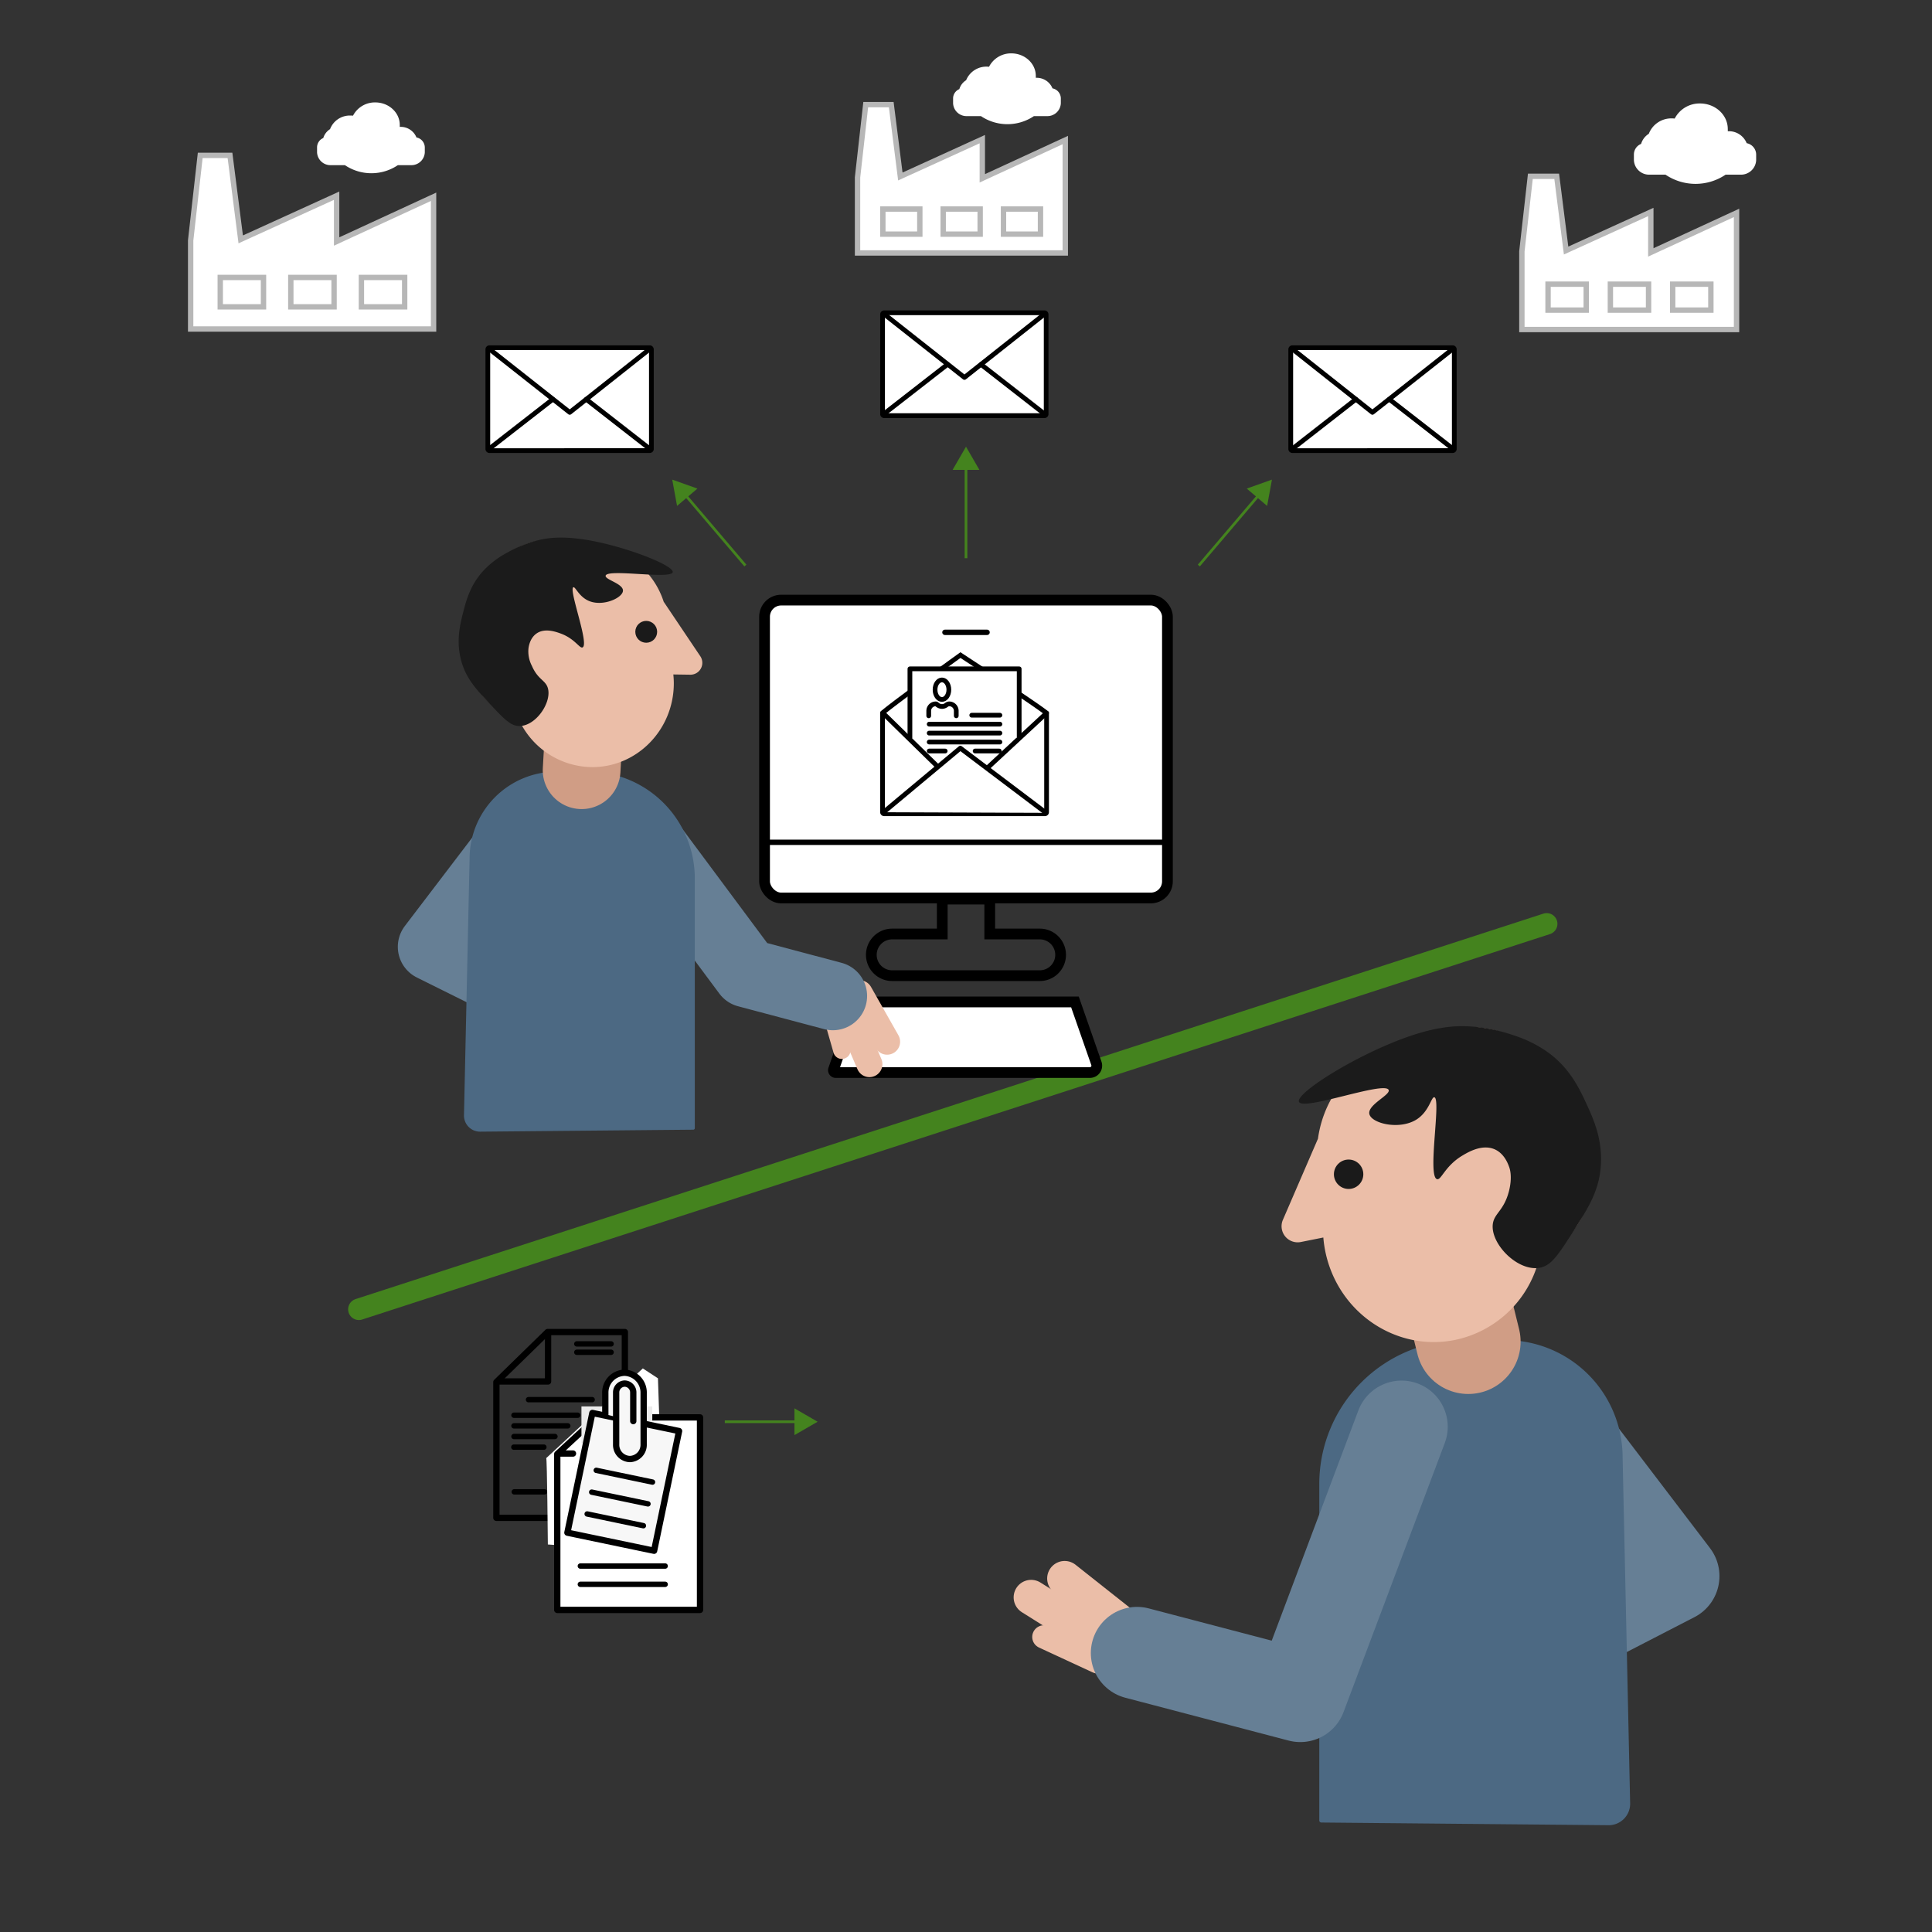 <svg xmlns="http://www.w3.org/2000/svg" viewBox="0 0 720 720"><rect x="0" y="0" width="720" height="720" fill="#333333" stroke="none"/><defs><style>.cls-1,.cls-17,.cls-2,.cls-27,.cls-29{fill:#fff;}.cls-1{opacity:0;}.cls-10,.cls-12,.cls-16,.cls-18,.cls-19,.cls-20,.cls-21,.cls-22,.cls-23,.cls-24,.cls-25,.cls-26,.cls-3,.cls-4,.cls-6,.cls-7,.cls-8,.cls-9{fill:none;}.cls-3{stroke:#b7b7b7;}.cls-12,.cls-17,.cls-18,.cls-20,.cls-21,.cls-22,.cls-24,.cls-3,.cls-4,.cls-8,.cls-9{stroke-miterlimit:10;}.cls-18,.cls-19,.cls-3{stroke-width:2px;}.cls-16,.cls-4{stroke:#44831e;}.cls-5{fill:#44831e;}.cls-17,.cls-18,.cls-19,.cls-20,.cls-25,.cls-26,.cls-27,.cls-28,.cls-29,.cls-31,.cls-6,.cls-7{stroke:#000;}.cls-10,.cls-12,.cls-16,.cls-17,.cls-18,.cls-19,.cls-20,.cls-21,.cls-22,.cls-23,.cls-24,.cls-25,.cls-26,.cls-27,.cls-28,.cls-29,.cls-31,.cls-6,.cls-7,.cls-8,.cls-9{stroke-linecap:round;}.cls-10,.cls-16,.cls-19,.cls-23,.cls-25,.cls-26,.cls-27,.cls-28,.cls-29,.cls-31,.cls-6,.cls-7{stroke-linejoin:round;}.cls-29,.cls-31,.cls-6{stroke-width:2.35px;}.cls-7{stroke-width:2.01px;}.cls-21,.cls-22,.cls-8,.cls-9{stroke:#ebbea8;}.cls-8{stroke-width:8.7px;}.cls-9{stroke-width:13.05px;}.cls-10,.cls-23{stroke:#667f95;}.cls-10{stroke-width:34.42px;}.cls-11{fill:#4c6983;}.cls-12,.cls-24{stroke:#d09d85;}.cls-12{stroke-width:39.01px;}.cls-13{fill:#ebbea8;}.cls-14{fill:#1b1b1b;}.cls-15{fill:#1a1a1a;}.cls-16{stroke-width:8px;}.cls-17,.cls-20{stroke-width:4px;}.cls-21{stroke-width:6.46px;}.cls-22{stroke-width:9.69px;}.cls-23{stroke-width:25.55px;}.cls-24{stroke-width:28.96px;}.cls-25,.cls-26,.cls-27,.cls-28{stroke-width:1.76px;}.cls-26{fill-rule:evenodd;}.cls-28,.cls-30{fill:#ebebeb;}.cls-31{fill:#f7f7f7;}</style></defs><g id="Layer_2" data-name="Layer 2"><g id="Layer_1-2" data-name="Layer 1"><rect class="cls-1" width="720" height="720"/><path class="cls-2" d="M611.59,53.63a6.65,6.65,0,0,1,2.87-3.77A9,9,0,0,1,623,44.12a8.07,8.07,0,0,1,1.11.07,10.41,10.41,0,0,1,9.44-5.63c5.71,0,10.34,4.26,10.34,9.51a7.55,7.55,0,0,1,0,.83h.26a7.15,7.15,0,0,1,6.79,4.46,4.36,4.36,0,0,1,3.53,4.14v2.18a5.66,5.66,0,0,1-5.88,5.41h-5.51a20,20,0,0,1-22.4,0h-5.89a5.66,5.66,0,0,1-5.88-5.41V57.5A4.25,4.25,0,0,1,611.59,53.63Z"/><path class="cls-2" d="M120.48,51.44A5.87,5.87,0,0,1,123,48.13a7.89,7.89,0,0,1,7.55-5.07c.33,0,.66,0,1,.06a9.17,9.17,0,0,1,8.32-4.95c5,0,9.11,3.75,9.11,8.38,0,.24,0,.49,0,.73h.22a6.31,6.31,0,0,1,6,3.94,3.84,3.84,0,0,1,3.11,3.65v1.92a5,5,0,0,1-5.18,4.76h-4.86a17.67,17.67,0,0,1-19.73,0h-5.2a5,5,0,0,1-5.18-4.76V54.86A3.77,3.77,0,0,1,120.48,51.44Z"/><path class="cls-2" d="M357.52,33.21a5.85,5.85,0,0,1,2.53-3.32,8.15,8.15,0,0,1,8.53-5,9.19,9.19,0,0,1,8.32-5c5,0,9.11,3.75,9.11,8.38a5.85,5.85,0,0,1,0,.73h.22a6.3,6.3,0,0,1,6,3.93,3.85,3.85,0,0,1,3.11,3.65v1.92a5,5,0,0,1-5.18,4.77h-4.85a17.69,17.69,0,0,1-19.74,0h-5.2a5,5,0,0,1-5.18-4.77V36.62A3.76,3.76,0,0,1,357.52,33.21Z"/><path class="cls-2" d="M322.63,39l-3.05,27.11V94.28H397V52.19L366.08,66.45V51.85L335.53,65.77,332.14,39Z"/><rect class="cls-2" x="329.01" y="77.9" width="13.78" height="9.36"/><rect class="cls-2" x="351.5" y="77.9" width="13.78" height="9.36"/><rect class="cls-2" x="373.98" y="77.9" width="13.78" height="9.36"/><path class="cls-2" d="M322.63,39l-3.05,27.11V94.28H397V52.19L366.08,66.45V51.85L335.53,65.77,332.14,39Z"/><rect class="cls-2" x="329.01" y="77.9" width="13.78" height="9.36"/><rect class="cls-2" x="351.5" y="77.9" width="13.78" height="9.36"/><rect class="cls-2" x="373.98" y="77.9" width="13.78" height="9.36"/><path class="cls-3" d="M322.63,39l-3.05,27.11V94.28H397V52.19L366.08,66.45V51.85L335.53,65.77,332.14,39Z"/><rect class="cls-3" x="329.01" y="77.9" width="13.78" height="9.36"/><rect class="cls-3" x="351.5" y="77.9" width="13.78" height="9.36"/><rect class="cls-3" x="373.98" y="77.9" width="13.78" height="9.36"/><path class="cls-2" d="M74.62,57.9,71.05,89.61v33h90.53V73.33L125.45,90V72.93L89.71,89.21l-4-31.31Z"/><rect class="cls-2" x="82.08" y="103.4" width="16.12" height="10.95"/><rect class="cls-2" x="108.38" y="103.4" width="16.12" height="10.95"/><rect class="cls-2" x="134.69" y="103.4" width="16.12" height="10.95"/><path class="cls-2" d="M74.62,57.9,71.05,89.61v33h90.53V73.33L125.45,90V72.93L89.71,89.21l-4-31.31Z"/><rect class="cls-2" x="82.08" y="103.4" width="16.12" height="10.95"/><rect class="cls-2" x="108.38" y="103.4" width="16.12" height="10.95"/><rect class="cls-2" x="134.69" y="103.4" width="16.12" height="10.95"/><path class="cls-3" d="M74.62,57.9,71.05,89.61v33h90.53V73.33L125.45,90V72.93L89.71,89.21l-4-31.31Z"/><rect class="cls-3" x="82.08" y="103.4" width="16.12" height="10.95"/><rect class="cls-3" x="108.38" y="103.4" width="16.12" height="10.95"/><rect class="cls-3" x="134.69" y="103.4" width="16.12" height="10.95"/><line class="cls-4" x1="360" y1="208.02" x2="360" y2="173.65"/><polygon class="cls-5" points="364.99 175.1 360 166.47 355.01 175.1 364.99 175.1"/><polygon class="cls-6" points="232.87 496.42 204.08 496.42 184.99 515.06 184.99 565.65 232.87 565.65 232.87 496.42"/><polyline class="cls-6" points="204.25 496.84 204.25 514.83 186.01 514.83"/><line class="cls-7" x1="196.96" y1="521.61" x2="220.68" y2="521.61"/><line class="cls-7" x1="214.96" y1="500.83" x2="227.74" y2="500.83"/><line class="cls-7" x1="214.96" y1="503.95" x2="227.74" y2="503.95"/><line class="cls-7" x1="191.54" y1="527.41" x2="215.28" y2="527.41"/><line class="cls-7" x1="191.54" y1="531.37" x2="211.59" y2="531.37"/><line class="cls-7" x1="191.54" y1="535.34" x2="206.81" y2="535.34"/><line class="cls-7" x1="191.49" y1="539.31" x2="202.69" y2="539.31"/><line class="cls-7" x1="191.65" y1="555.97" x2="202.9" y2="555.97"/><path d="M217.09,548.17A5.79,5.79,0,1,1,211.3,554a5.8,5.8,0,0,1,5.79-5.79m0-2.35a8.14,8.14,0,1,0,8.13,8.14,8.14,8.14,0,0,0-8.13-8.14Z"/><line class="cls-8" x1="409.05" y1="619.31" x2="389.03" y2="610.04"/><line class="cls-9" x1="409.02" y1="610.81" x2="384.28" y2="595.29"/><line class="cls-9" x1="418.68" y1="605.59" x2="396.77" y2="588.25"/><polyline class="cls-10" points="584.36 535.9 623.58 587.37 562.67 618.78"/><path class="cls-11" d="M492.42,679.2l107.09,1a8,8,0,0,0,8-8l-2.81-129A43.71,43.71,0,0,0,561,499.43H545.28a53.62,53.62,0,0,0-53.62,53.62V678.44A.76.76,0,0,0,492.42,679.2Z"/><line class="cls-12" x1="547.18" y1="499.99" x2="541.53" y2="477"/><path class="cls-13" d="M478.07,454.66l13.1-30.31c2.39-17.27,15.18-31.77,32.84-35.05.65-.13,1.3-.18,2-.26a39.69,39.69,0,0,1,14.09-5.59c17.78-3.3,35.05,5.78,43.42,21.23a42.72,42.72,0,0,1,10.31,20.87,42,42,0,0,1-20.5,44.51,40.8,40.8,0,0,1-31.66,29.41c-22.22,4.13-43.67-11-47.92-33.89a41.76,41.76,0,0,1-.58-4.4l-8.42,1.69A6,6,0,0,1,478.07,454.66Z"/><path class="cls-14" d="M556.32,456.23c-.85,7.25,9,17.45,17.2,16.28,4.46-.64,7.09-4.73,12.35-12.92,6-9.35,10-15.59,10.7-25,.73-10.11-2.81-17.75-5.59-23.75-2.43-5.24-5.84-12.37-13.42-18.17a46,46,0,0,0-13.67-6.9,60.52,60.52,0,0,0-17.15-3.31c-5.43-.21-14,.3-28.88,6.55-17.41,7.29-35.06,18.85-33.76,21.63,1.61,3.46,32-7.91,33.41-4.44.75,1.87-8,5.53-7.18,9s11.11,6,17.5,2.05c4.81-3,5.57-8.59,6.71-8.33,2.62.61-2.7,29.5,1,30.52,1.59.44,2.94-4.95,9.56-8.86,2.13-1.26,7.34-4.33,12-2.23,3.68,1.67,5,5.68,5.37,6.68.25.74,1.17,3.72-.12,8.87C560.44,451.29,556.81,452.13,556.32,456.23Z"/><circle class="cls-15" cx="502.59" cy="437.61" r="5.48"/><polyline class="cls-10" points="522.32 531.71 484.58 632.01 423.73 616.05"/><line class="cls-16" x1="133.74" y1="487.94" x2="576.41" y2="344.29"/><rect class="cls-17" x="284.93" y="223.64" width="150.14" height="111.01" rx="6.19"/><line class="cls-18" x1="285.38" y1="313.9" x2="434.62" y2="313.9"/><line class="cls-19" x1="352.15" y1="235.65" x2="367.85" y2="235.65"/><path class="cls-17" d="M406.16,399.7h-94.7a.87.87,0,0,1-.82-1.15l8.76-25.16h81.2l8,22.92A2.56,2.56,0,0,1,406.16,399.7Z"/><path class="cls-20" d="M387.51,348.07H368.85v-13h-17.7v13H332.49a7.77,7.77,0,0,0-7.77,7.77h0a7.76,7.76,0,0,0,7.77,7.76h55a7.76,7.76,0,0,0,7.77-7.76h0A7.77,7.77,0,0,0,387.51,348.07Z"/><line class="cls-21" x1="309.22" y1="375.66" x2="313.74" y2="391.41"/><line class="cls-22" x1="315.45" y1="376.66" x2="324.01" y2="396.57"/><line class="cls-22" x1="320.37" y1="370.16" x2="330.6" y2="388.21"/><polyline class="cls-23" points="237.78 308.1 278.33 362.66 310.37 371.17"/><polyline class="cls-23" points="190.15 314.63 161.03 352.84 203.6 373.99"/><path class="cls-11" d="M258.41,421l-79.5.74a6,6,0,0,1-6-6L175,320a32.44,32.44,0,0,1,32.45-32.44h11.68a39.8,39.8,0,0,1,39.8,39.8v93.09A.57.57,0,0,1,258.41,421Z"/><line class="cls-24" x1="216.75" y1="287.04" x2="217.76" y2="269.5"/><path class="cls-13" d="M261,244.58l-13.67-20.34a30.46,30.46,0,0,0-28.73-21.14c-.49,0-1,.06-1.46.08A29.52,29.52,0,0,0,206.13,201a30.48,30.48,0,0,0-28.81,21.39A31.61,31.61,0,0,0,172.63,239a31.18,31.18,0,0,0,21,29.71,30.28,30.28,0,0,0,27.1,17.17c16.78,0,30.38-14,30.38-31.24a32.48,32.48,0,0,0-.18-3.29l6.38.09A4.42,4.42,0,0,0,261,244.58Z"/><path class="cls-14" d="M204.14,256.34c1.61,5.18-4.2,14-10.34,14.22-3.35.14-5.82-2.49-10.78-7.75-5.65-6-9.42-10-11.2-16.81-1.9-7.27-.35-13.34.86-18.09,1.07-4.16,2.58-9.82,7.33-15.08a34,34,0,0,1,9.05-6.9,44.89,44.89,0,0,1,12.06-4.74c3.94-.89,10.22-1.67,22,.87,13.69,3,28.14,9,27.58,11.2-.71,2.74-24.45-1.42-25,1.29-.29,1.47,6.58,2.95,6.46,5.6s-7.29,5.93-12.49,3.88c-3.93-1.54-5.24-5.52-6-5.17-1.82.79,6,21.16,3.45,22.4-1.1.54-2.82-3.21-8.18-5.17-1.73-.63-5.94-2.16-9,0-2.46,1.72-2.91,4.83-3,5.6a11.64,11.64,0,0,0,1.29,6.47C200.46,253.3,203.23,253.41,204.14,256.34Z"/><circle class="cls-15" cx="240.83" cy="235.46" r="4.07"/><rect class="cls-2" x="181.8" y="129.58" width="60.95" height="38.35" rx="0.62"/><path d="M241.87,130.46v36.59H182.68V130.46h59.19m.26-1.76H182.42a1.5,1.5,0,0,0-1.5,1.5v37.11a1.5,1.5,0,0,0,1.5,1.5h59.71a1.5,1.5,0,0,0,1.5-1.5V130.2a1.5,1.5,0,0,0-1.5-1.5Z"/><polyline class="cls-25" points="182.5 130.16 212.32 153.68 242.4 129.86"/><line class="cls-25" x1="218.49" y1="148.82" x2="242.56" y2="167.58"/><line class="cls-25" x1="205.99" y1="148.82" x2="182.17" y2="167.36"/><line class="cls-4" x1="446.77" y1="210.76" x2="469.37" y2="184.2"/><polygon class="cls-5" points="472.22 188.54 474.02 178.74 464.63 182.08 472.22 188.54"/><line class="cls-4" x1="277.78" y1="210.76" x2="255.17" y2="184.2"/><polygon class="cls-5" points="259.91 182.08 250.52 178.74 252.32 188.54 259.91 182.08"/><rect class="cls-2" x="481.03" y="129.58" width="60.95" height="38.35" rx="0.62"/><path d="M541.09,130.46v36.59H481.91V130.46h59.18m.27-1.76H481.64a1.5,1.5,0,0,0-1.5,1.5v37.11a1.5,1.5,0,0,0,1.5,1.5h59.72a1.5,1.5,0,0,0,1.5-1.5V130.2a1.5,1.5,0,0,0-1.5-1.5Z"/><polyline class="cls-25" points="541.27 130.16 511.46 153.68 481.38 129.86"/><line class="cls-25" x1="505.28" y1="148.82" x2="481.22" y2="167.58"/><line class="cls-25" x1="517.78" y1="148.82" x2="541.61" y2="167.36"/><path class="cls-2" d="M329.52,303.27a.63.63,0,0,1-.63-.63V265.72c1.89-1.85,18-13.65,29-21.59,12.16,7.93,30,19.74,32.11,21.62v36.89a.63.63,0,0,1-.63.63Z"/><path d="M357.94,245.2c11.23,7.32,28.14,18.53,31.21,21v36.22H329.78V266.11c2.74-2.41,18-13.58,28.16-20.91m0-2.14S328,264.59,328,265.42v37.22a1.52,1.52,0,0,0,1.51,1.51H389.4a1.51,1.51,0,0,0,1.51-1.51V265.42c0-.83-33-22.36-33-22.36Z"/><polyline class="cls-26" points="328.97 265.65 358.72 294.76 390 265.74"/><polyline class="cls-27" points="379.82 274.91 379.82 249.26 339.1 249.26 339.1 275.26"/><line class="cls-28" x1="362.14" y1="266.54" x2="372.64" y2="266.54"/><line class="cls-28" x1="346.28" y1="273.21" x2="372.64" y2="273.21"/><line class="cls-28" x1="346.28" y1="276.54" x2="372.64" y2="276.54"/><line class="cls-28" x1="346.28" y1="269.87" x2="372.64" y2="269.87"/><line class="cls-28" x1="346.28" y1="279.88" x2="352.24" y2="279.88"/><line class="cls-28" x1="363.4" y1="279.88" x2="372.39" y2="279.88"/><ellipse class="cls-25" cx="351.04" cy="257.03" rx="2.57" ry="3.64"/><path class="cls-25" d="M356.37,266.76v-1.83a2.62,2.62,0,0,0-2.62-2.62h0a1.66,1.66,0,0,0-1,.37,2.8,2.8,0,0,1-1.69.61,2.84,2.84,0,0,1-1.92-.81.57.57,0,0,0-.41-.17h0a2.62,2.62,0,0,0-2.62,2.62v1.83"/><polyline class="cls-27" points="389.83 302.92 357.89 278.81 329.26 302.7"/><rect class="cls-2" x="328.9" y="116.57" width="60.95" height="38.35" rx="0.62"/><path d="M389,117.45V154H329.79V117.45H389m.27-1.77H329.52a1.5,1.5,0,0,0-1.5,1.5V154.3a1.5,1.5,0,0,0,1.5,1.5h59.72a1.5,1.5,0,0,0,1.5-1.5V117.18a1.51,1.51,0,0,0-1.5-1.5Z"/><polyline class="cls-25" points="329.61 117.15 359.42 140.67 389.5 116.85"/><line class="cls-25" x1="365.59" y1="135.81" x2="389.66" y2="154.57"/><line class="cls-25" x1="353.1" y1="135.81" x2="329.27" y2="154.35"/><line class="cls-4" x1="270.11" y1="529.84" x2="297.53" y2="529.84"/><polygon class="cls-5" points="296.07 534.82 304.7 529.84 296.07 524.85 296.07 534.82"/><path class="cls-2" d="M203.56,543.4c-.66.65,36-33.43,36-33.43l5.64,3.69,2.18,64.92-43.21-3S203.88,543.08,203.56,543.4Z"/><polygon class="cls-29" points="260.88 528.22 222.42 528.22 207.68 541.86 207.68 599.97 260.88 599.97 260.88 528.22"/><line class="cls-6" x1="213.54" y1="541.69" x2="208.79" y2="541.69"/><line class="cls-7" x1="216.28" y1="548.1" x2="247.89" y2="548.1"/><line class="cls-7" x1="216.28" y1="556.09" x2="247.89" y2="556.09"/><line class="cls-7" x1="216.28" y1="583.62" x2="247.89" y2="583.62"/><line class="cls-7" x1="216.28" y1="590.43" x2="247.89" y2="590.43"/><rect class="cls-30" x="216.69" y="524.13" width="26.4" height="13.66"/><rect class="cls-31" x="209.47" y="535.72" width="45.57" height="33.01" transform="translate(-355.75 666.87) rotate(-78.22)"/><path class="cls-31" d="M236,529.6V519a3.29,3.29,0,0,0-3.19-3.38h0a3.29,3.29,0,0,0-3.19,3.38v19.3a5.28,5.28,0,0,0,5.12,5.44h0a5.29,5.29,0,0,0,5.13-5.44V519.15a7.37,7.37,0,0,0-7.15-7.57h0a7.37,7.37,0,0,0-7.14,7.57v7.92"/><line class="cls-7" x1="222.21" y1="547.95" x2="243.17" y2="552.33"/><line class="cls-7" x1="220.51" y1="556.08" x2="241.48" y2="560.45"/><line class="cls-7" x1="218.82" y1="564.21" x2="239.78" y2="568.58"/><path class="cls-2" d="M570.32,65.71l-3.16,28v29.1h80V79.34L615.21,94.07V79L583.64,93.37l-3.5-27.66Z"/><rect class="cls-2" x="576.91" y="105.9" width="14.23" height="9.67"/><rect class="cls-2" x="600.14" y="105.9" width="14.23" height="9.67"/><rect class="cls-2" x="623.36" y="105.9" width="14.23" height="9.67"/><path class="cls-2" d="M570.32,65.71l-3.16,28v29.1h80V79.34L615.21,94.07V79L583.64,93.37l-3.5-27.66Z"/><rect class="cls-2" x="576.91" y="105.9" width="14.23" height="9.67"/><rect class="cls-2" x="600.14" y="105.9" width="14.23" height="9.67"/><rect class="cls-2" x="623.36" y="105.9" width="14.23" height="9.67"/><path class="cls-3" d="M570.32,65.71l-3.16,28v29.1h80V79.34L615.21,94.07V79L583.64,93.37l-3.5-27.66Z"/><rect class="cls-3" x="576.91" y="105.9" width="14.23" height="9.67"/><rect class="cls-3" x="600.14" y="105.9" width="14.23" height="9.67"/><rect class="cls-3" x="623.36" y="105.9" width="14.23" height="9.67"/></g></g></svg>